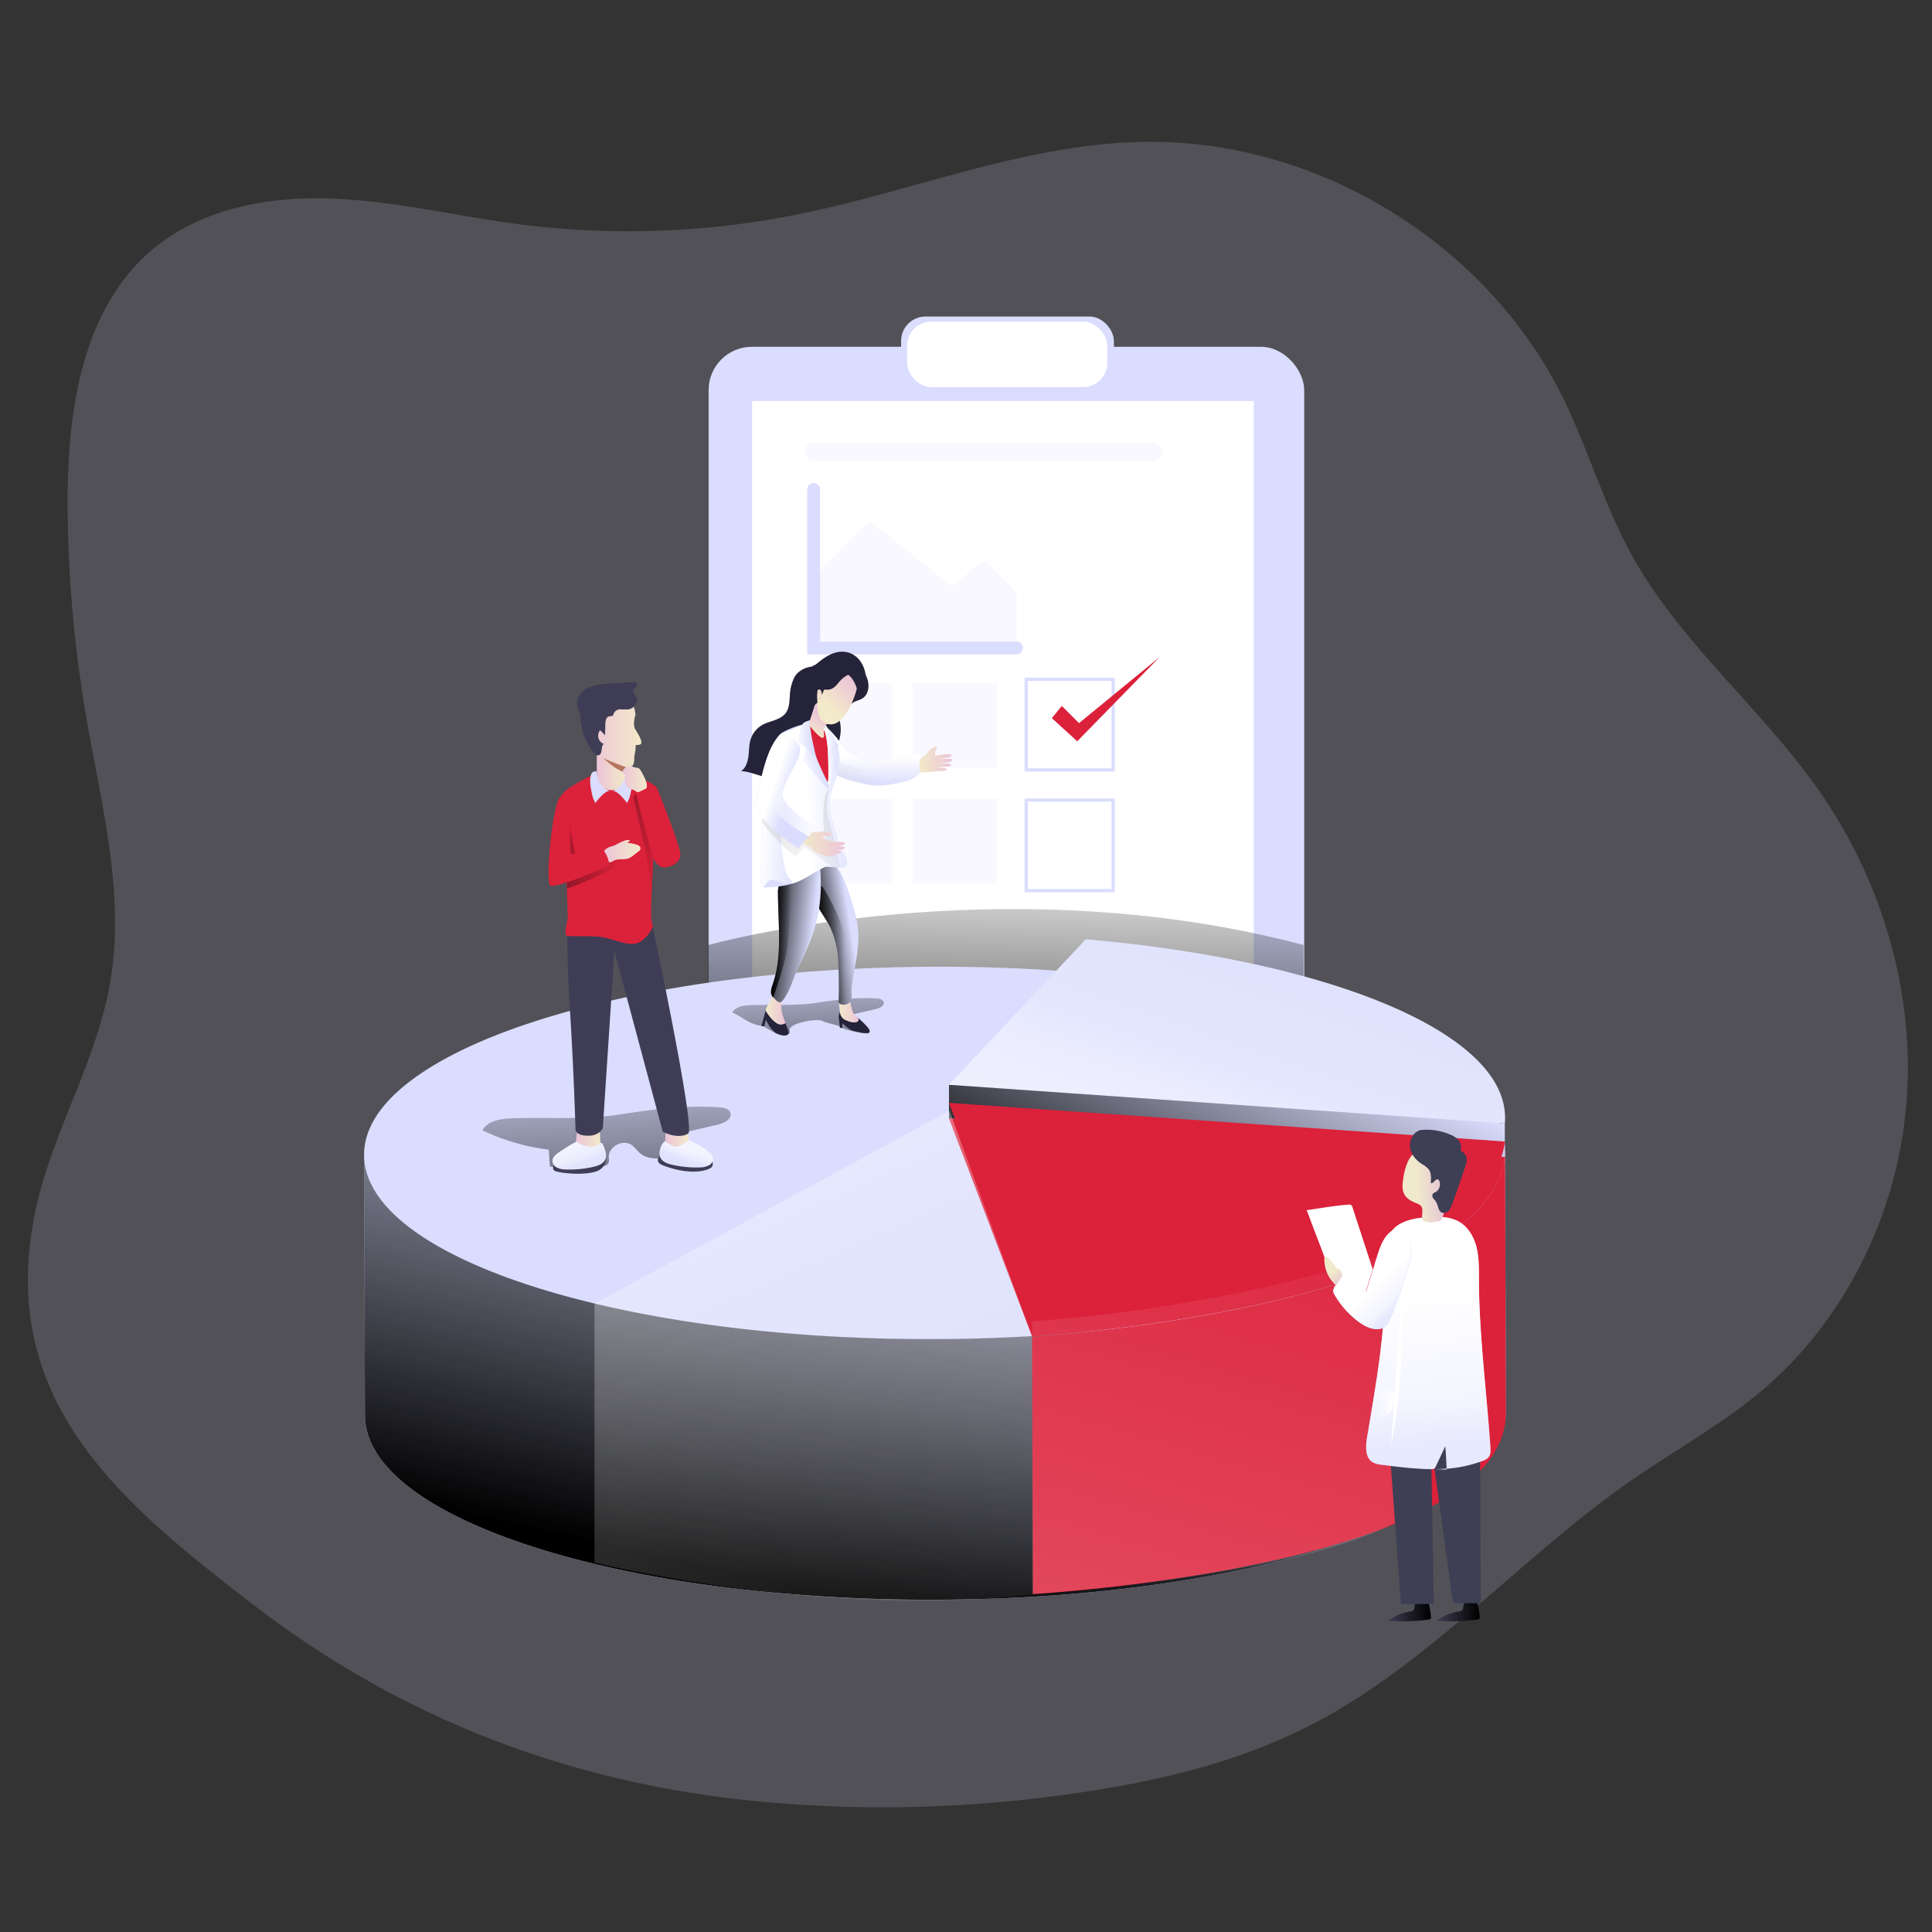 <svg id="Ebene_1" data-name="Ebene 1" xmlns="http://www.w3.org/2000/svg" xmlns:xlink="http://www.w3.org/1999/xlink" viewBox="0 0 1000 1000"><rect x="0" y="0" width="1000" height="1000" fill="#333333" stroke="none"/><defs><style>.cls-1,.cls-2{fill:#daddfd;}.cls-1{opacity:0.18;}.cls-1,.cls-11,.cls-21,.cls-22,.cls-24,.cls-25,.cls-41,.cls-44{isolation:isolate;}.cls-3{fill:#fff;}.cls-4{fill:url(#Unbenannter_Verlauf_38);}.cls-5{fill:url(#Unbenannter_Verlauf_38-2);}.cls-6{fill:url(#Unbenannter_Verlauf_38-3);}.cls-7{fill:url(#Unbenannter_Verlauf_38-4);}.cls-8{fill:#dc213a;}.cls-9{opacity:0.99;fill:url(#Unbenannter_Verlauf_38-5);}.cls-10{fill:#3f3d56;}.cls-11,.cls-21,.cls-22,.cls-24,.cls-25{opacity:0.69;}.cls-11{fill:url(#Unbenannter_Verlauf_40);}.cls-12{fill:url(#Unbenannter_Verlauf_44);}.cls-13{fill:url(#Unbenannter_Verlauf_44-2);}.cls-14{fill:url(#Unbenannter_Verlauf_38-6);}.cls-15{fill:url(#Unbenannter_Verlauf_44-3);}.cls-16{fill:url(#Unbenannter_Verlauf_44-4);}.cls-17{fill:url(#Unbenannter_Verlauf_44-5);}.cls-18{fill:#b6765e;}.cls-19{fill:url(#Unbenannter_Verlauf_44-6);}.cls-20{fill:url(#Unbenannter_Verlauf_38-7);}.cls-21{fill:url(#Unbenannter_Verlauf_40-2);}.cls-22{fill:url(#Unbenannter_Verlauf_40-3);}.cls-23{fill:url(#Unbenannter_Verlauf_38-8);}.cls-24{fill:url(#Unbenannter_Verlauf_40-4);}.cls-25{fill:url(#Unbenannter_Verlauf_40-5);}.cls-26{fill:#3e3e54;}.cls-27{fill:url(#Unbenannter_Verlauf_38-9);}.cls-28{fill:url(#Unbenannter_Verlauf_38-10);}.cls-29{fill:url(#Unbenannter_Verlauf_40-6);}.cls-30{fill:url(#Unbenannter_Verlauf_40-7);}.cls-31{fill:url(#Unbenannter_Verlauf_39);}.cls-32{fill:url(#Unbenannter_Verlauf_40-8);}.cls-33{fill:url(#Unbenannter_Verlauf_39-2);}.cls-34{fill:#25233a;}.cls-35{fill:url(#Unbenannter_Verlauf_44-7);}.cls-36{fill:url(#Unbenannter_Verlauf_44-8);}.cls-37{fill:url(#Unbenannter_Verlauf_50);}.cls-38{fill:url(#Unbenannter_Verlauf_50-2);}.cls-39{fill:url(#Unbenannter_Verlauf_50-3);}.cls-40{fill:url(#Unbenannter_Verlauf_49);}.cls-41,.cls-44{opacity:0.17;}.cls-41{fill:url(#Unbenannter_Verlauf_50-4);}.cls-42{fill:url(#Unbenannter_Verlauf_49-2);}.cls-43{fill:url(#Unbenannter_Verlauf_49-3);}.cls-44{fill:url(#Unbenannter_Verlauf_50-5);}.cls-45{fill:url(#Unbenannter_Verlauf_49-4);}.cls-46{fill:url(#Unbenannter_Verlauf_44-9);}.cls-47{fill:url(#Unbenannter_Verlauf_44-10);}.cls-48{fill:url(#Unbenannter_Verlauf_44-11);}.cls-49{fill:url(#Unbenannter_Verlauf_44-12);}.cls-50{fill:url(#Unbenannter_Verlauf_49-5);}.cls-51{fill:url(#Unbenannter_Verlauf_49-6);}.cls-52{fill:url(#Unbenannter_Verlauf_49-7);}.cls-53{fill:url(#Unbenannter_Verlauf_49-8);}.cls-54{fill:url(#Unbenannter_Verlauf_50-6);}.cls-55{fill:url(#Unbenannter_Verlauf_49-9);}.cls-56{fill:url(#Unbenannter_Verlauf_44-13);}</style><linearGradient id="Unbenannter_Verlauf_38" x1="552.75" y1="12200.95" x2="547.76" y2="12008.47" gradientTransform="matrix(1, 0, 0, -1, -29.97, 12631.37)" gradientUnits="userSpaceOnUse"><stop offset="0" stop-opacity="0"/><stop offset="0.99"/></linearGradient><linearGradient id="Unbenannter_Verlauf_38-2" x1="562.93" y1="12107.77" x2="497.7" y2="11807.18" gradientTransform="matrix(1, 0, 0, -1, -9.51, 12648.22)" xlink:href="#Unbenannter_Verlauf_38"/><linearGradient id="Unbenannter_Verlauf_38-3" x1="541.82" y1="12077.93" x2="506.92" y2="11917.12" gradientTransform="matrix(1, 0, 0, -1, -9.51, 12648.22)" xlink:href="#Unbenannter_Verlauf_38"/><linearGradient id="Unbenannter_Verlauf_38-4" x1="340.79" y1="12101.48" x2="351.1" y2="11931.79" xlink:href="#Unbenannter_Verlauf_38"/><linearGradient id="Unbenannter_Verlauf_38-5" x1="446.18" y1="12143.3" x2="453" y2="12031.1" xlink:href="#Unbenannter_Verlauf_38"/><linearGradient id="Unbenannter_Verlauf_40" x1="715.66" y1="12206.9" x2="639.42" y2="11985.65" gradientTransform="matrix(1, 0, 0, -1, -29.97, 12631.37)" gradientUnits="userSpaceOnUse"><stop offset="0.02" stop-color="#fff" stop-opacity="0"/><stop offset="0.58" stop-color="#fff" stop-opacity="0.39"/><stop offset="0.68" stop-color="#fff" stop-opacity="0.68"/><stop offset="1" stop-color="#fff"/></linearGradient><linearGradient id="Unbenannter_Verlauf_44" x1="373.98" y1="12041.26" x2="386.75" y2="12041.26" gradientTransform="matrix(1, 0, 0, -1, -29.97, 12631.37)" gradientUnits="userSpaceOnUse"><stop offset="0" stop-color="#ecc4d7"/><stop offset="0.42" stop-color="#efd4d1"/><stop offset="1" stop-color="#f2eac9"/></linearGradient><linearGradient id="Unbenannter_Verlauf_44-2" x1="327.91" y1="12040.27" x2="341.02" y2="12040.27" xlink:href="#Unbenannter_Verlauf_44"/><linearGradient id="Unbenannter_Verlauf_38-6" x1="342.84" y1="12204.57" x2="260.45" y2="12169.44" xlink:href="#Unbenannter_Verlauf_38"/><linearGradient id="Unbenannter_Verlauf_44-3" x1="342.69" y1="12190.83" x2="361.45" y2="12190.83" xlink:href="#Unbenannter_Verlauf_44"/><linearGradient id="Unbenannter_Verlauf_44-4" x1="338.82" y1="12232.43" x2="354.02" y2="12232.43" xlink:href="#Unbenannter_Verlauf_44"/><linearGradient id="Unbenannter_Verlauf_44-5" x1="335.38" y1="12252.23" x2="361.96" y2="12252.23" xlink:href="#Unbenannter_Verlauf_44"/><linearGradient id="Unbenannter_Verlauf_44-6" x1="352.27" y1="12227.97" x2="364.71" y2="12227.97" xlink:href="#Unbenannter_Verlauf_44"/><linearGradient id="Unbenannter_Verlauf_38-7" x1="345.97" y1="12194.7" x2="261.98" y2="12209.77" gradientTransform="matrix(1, 0, 0, -1, 0, 12632.65)" xlink:href="#Unbenannter_Verlauf_38"/><linearGradient id="Unbenannter_Verlauf_40-2" x1="335.57" y1="12016.58" x2="327.13" y2="12039.56" xlink:href="#Unbenannter_Verlauf_40"/><linearGradient id="Unbenannter_Verlauf_40-3" x1="382.17" y1="12024.85" x2="386.39" y2="12036.8" xlink:href="#Unbenannter_Verlauf_40"/><linearGradient id="Unbenannter_Verlauf_38-8" x1="664.27" y1="12109.47" x2="589.89" y2="11964.48" gradientTransform="matrix(1, 0, 0, -1, 0, 12632.65)" xlink:href="#Unbenannter_Verlauf_38"/><linearGradient id="Unbenannter_Verlauf_40-4" x1="713.48" y1="12087.71" x2="484.1" y2="11290.49" xlink:href="#Unbenannter_Verlauf_40"/><linearGradient id="Unbenannter_Verlauf_40-5" x1="531.3" y1="11710.79" x2="321.76" y2="12181.87" xlink:href="#Unbenannter_Verlauf_40"/><linearGradient id="Unbenannter_Verlauf_38-9" x1="722.21" y1="11733.42" x2="744.65" y2="11733.42" gradientTransform="matrix(1, 0, 0, -1, -3.98, 12567.11)" xlink:href="#Unbenannter_Verlauf_38"/><linearGradient id="Unbenannter_Verlauf_38-10" x1="747.49" y1="11733.41" x2="769.93" y2="11733.41" gradientTransform="matrix(1, 0, 0, -1, -3.98, 12567.11)" xlink:href="#Unbenannter_Verlauf_38"/><linearGradient id="Unbenannter_Verlauf_40-6" x1="753.1" y1="11713.67" x2="737.5" y2="11898.48" gradientTransform="matrix(1, 0, 0, -1, -3.98, 12567.11)" xlink:href="#Unbenannter_Verlauf_40"/><linearGradient id="Unbenannter_Verlauf_40-7" x1="744.62" y1="11878.83" x2="719.43" y2="11905.38" gradientTransform="matrix(1, 0, 0, -1, -3.98, 12567.11)" xlink:href="#Unbenannter_Verlauf_40"/><linearGradient id="Unbenannter_Verlauf_39" x1="750.72" y1="11954.35" x2="737.7" y2="11953.26" gradientTransform="matrix(1, 0, 0, -1, -3.98, 12567.11)" gradientUnits="userSpaceOnUse"><stop offset="0" stop-color="#e5c5d5"/><stop offset="0.42" stop-color="#ead4d1"/><stop offset="1" stop-color="#f0e9cb"/></linearGradient><linearGradient id="Unbenannter_Verlauf_40-8" x1="715.05" y1="11840.37" x2="725.59" y2="11840.37" gradientTransform="matrix(1, 0, 0, -1, -3.98, 12567.11)" xlink:href="#Unbenannter_Verlauf_40"/><linearGradient id="Unbenannter_Verlauf_39-2" x1="699.51" y1="11901.86" x2="693.89" y2="11908.97" xlink:href="#Unbenannter_Verlauf_39"/><linearGradient id="Unbenannter_Verlauf_44-7" x1="9534.15" y1="12054.11" x2="9544.23" y2="12054.11" gradientTransform="translate(9978.56 12575.65) rotate(180)" xlink:href="#Unbenannter_Verlauf_44"/><linearGradient id="Unbenannter_Verlauf_44-8" x1="9572.05" y1="12052.91" x2="9582.24" y2="12052.91" gradientTransform="translate(9978.56 12575.65) rotate(180)" xlink:href="#Unbenannter_Verlauf_44"/><linearGradient id="Unbenannter_Verlauf_50" x1="9538.01" y1="12095.08" x2="9558.94" y2="12091.84" gradientTransform="translate(9978.56 12575.65) rotate(180)" gradientUnits="userSpaceOnUse"><stop offset="0" stop-opacity="0"/><stop offset="0.97"/></linearGradient><linearGradient id="Unbenannter_Verlauf_50-2" x1="9541.1" y1="12086.42" x2="9558.76" y2="12086.42" xlink:href="#Unbenannter_Verlauf_50"/><linearGradient id="Unbenannter_Verlauf_50-3" x1="9557.86" y1="12092.63" x2="9583.81" y2="12095.46" xlink:href="#Unbenannter_Verlauf_50"/><linearGradient id="Unbenannter_Verlauf_49" x1="9526.44" y1="12169.11" x2="9526.31" y2="12184.42" gradientTransform="translate(9978.56 12575.65) rotate(180)" gradientUnits="userSpaceOnUse"><stop offset="0" stop-color="#fff" stop-opacity="0"/><stop offset="0.97" stop-color="#fff"/></linearGradient><linearGradient id="Unbenannter_Verlauf_50-4" x1="9527.42" y1="12175.73" x2="9589.31" y2="12137.25" xlink:href="#Unbenannter_Verlauf_50"/><linearGradient id="Unbenannter_Verlauf_49-2" x1="9563.14" y1="12154.98" x2="9584.03" y2="12156.5" xlink:href="#Unbenannter_Verlauf_49"/><linearGradient id="Unbenannter_Verlauf_49-3" x1="9536.27" y1="12161.2" x2="9560.85" y2="12159.88" xlink:href="#Unbenannter_Verlauf_49"/><linearGradient id="Unbenannter_Verlauf_50-5" x1="9538.11" y1="12098.39" x2="9595.77" y2="12220.31" xlink:href="#Unbenannter_Verlauf_50"/><linearGradient id="Unbenannter_Verlauf_49-4" x1="9544.52" y1="12233.51" x2="9550.07" y2="12233.51" gradientTransform="translate(9978.19 12632.65) rotate(180)" xlink:href="#Unbenannter_Verlauf_49"/><linearGradient id="Unbenannter_Verlauf_44-9" x1="9553.2" y1="12204.6" x2="9559.13" y2="12195.91" gradientTransform="translate(9978.56 12575.65) rotate(180)" xlink:href="#Unbenannter_Verlauf_44"/><linearGradient id="Unbenannter_Verlauf_44-10" x1="9537.45" y1="12224.08" x2="9550.15" y2="12210.36" gradientTransform="translate(9978.56 12575.65) rotate(180)" xlink:href="#Unbenannter_Verlauf_44"/><linearGradient id="Unbenannter_Verlauf_44-11" x1="9485.83" y1="12182.47" x2="9502.67" y2="12182.47" gradientTransform="translate(9978.56 12575.65) rotate(180)" xlink:href="#Unbenannter_Verlauf_44"/><linearGradient id="Unbenannter_Verlauf_44-12" x1="9541.1" y1="12138.91" x2="9564.11" y2="12138.91" gradientTransform="translate(9978.56 12575.65) rotate(180)" xlink:href="#Unbenannter_Verlauf_44"/><linearGradient id="Unbenannter_Verlauf_49-5" x1="9569.28" y1="12165.9" x2="9578.43" y2="12168.89" xlink:href="#Unbenannter_Verlauf_49"/><linearGradient id="Unbenannter_Verlauf_49-6" x1="9552.64" y1="12178.75" x2="9563.6" y2="12175.75" xlink:href="#Unbenannter_Verlauf_49"/><linearGradient id="Unbenannter_Verlauf_49-7" x1="9557.91" y1="12193.16" x2="9567.36" y2="12193.16" xlink:href="#Unbenannter_Verlauf_49"/><linearGradient id="Unbenannter_Verlauf_49-8" x1="9544.43" y1="12190.71" x2="9552.02" y2="12190.71" xlink:href="#Unbenannter_Verlauf_49"/><linearGradient id="Unbenannter_Verlauf_50-6" x1="9568.84" y1="12088.86" x2="9579.46" y2="12088.86" xlink:href="#Unbenannter_Verlauf_50"/><linearGradient id="Unbenannter_Verlauf_49-9" x1="9583.95" y1="12153.54" x2="9554.8" y2="12156.34" xlink:href="#Unbenannter_Verlauf_49"/><linearGradient id="Unbenannter_Verlauf_44-13" x1="9553.86" y1="12215.79" x2="9555.19" y2="12215.53" gradientTransform="translate(9978.56 12575.65) rotate(180)" xlink:href="#Unbenannter_Verlauf_44"/></defs><title>ioeb</title><path class="cls-1" d="M547.43,929.44c44.54-5.83,89.08-15.36,129.18-35.63,63.19-31.94,110.45-88,168.77-128.26,21.86-15.09,45.29-28,65.65-45,43.77-36.59,70.88-91.81,75.67-148.73S974.55,456.8,942,409.92c-29.94-43.1-72.36-77.07-97.65-123.07-14.38-26.2-22.59-55.42-35.94-82.14C768.69,125.15,681.08,71.94,592.15,73.42c-61.44,1-119.75,25.63-179.93,37.68a444.47,444.47,0,0,1-144.76,4.81c-32.22-4.26-64.13-12.07-96.57-13.17s-66.77,5.34-91.71,26.17C42.48,159.55,34.88,212.53,35,260.29a665.46,665.46,0,0,0,9.46,109.88C52.3,416.06,65,462.63,57,508.5,49.91,550,26.34,587.12,18,628.36-1.59,725.41,62.9,778,130.43,830.09c75.68,58.3,160.67,91.42,255.82,101.68A682.18,682.18,0,0,0,547.43,929.44Z"/><path class="cls-2" d="M459.86,292.91h-2.58c.35-1.05.69-2.12,1-3.19C458.84,290.77,459.36,291.82,459.86,292.91Z"/><path class="cls-2" d="M459.86,292.91h-2.58c.35-1.05.69-2.12,1-3.19C458.84,290.77,459.36,291.82,459.86,292.91Z"/><rect class="cls-2" x="366.78" y="179.5" width="308.28" height="400.1" rx="22.41"/><rect class="cls-3" x="389.28" y="207.56" width="259.65" height="390.32"/><path class="cls-4" d="M366.55,489.14s150-41.89,308.19,0v47.49L366.55,517.27Z"/><path class="cls-2" d="M779.5,730.63c.2,53.21-131.82,96.84-294.95,97.41S189.08,785.93,188.9,732.71l-.48-134.92c40.67-37.41,167.21,38,295.45,37.51C582.21,635,725.28,571.78,779,595.72Z"/><path class="cls-5" d="M779,595.72l.48,134.89c.2,53.23-131.82,96.84-294.95,97.41S189.08,785.93,188.9,732.7l-.46-134.9C188.62,651,321,693.7,484.16,693.13S779.22,648.93,779,595.72Z"/><path class="cls-6" d="M779,595.72c.2,53.21-131.82,96.84-294.95,97.41S188.62,651,188.44,597.8c40.65-37.41,167.19,38,295.43,37.42C582.23,635,725.29,571.78,779,595.72Z"/><path class="cls-2" d="M779,595.72a23.72,23.72,0,0,1-.14,3.15c-4.9,51.79-134.94,93.69-294.81,94.26C321,693.7,188.62,651,188.44,597.8s131.82-96.83,295-97.42c27.22-.09,53.59,1,78.63,3.2C687,514.36,778.88,551.4,779,595.72Z"/><path class="cls-7" d="M265.68,578.81c-6,.2-13.09,1-16,6.24a112.14,112.14,0,0,0,34.33,10l.66,8.82q12.74.36,25.51,0c1.9,0,4.27-.43,4.89-2.25a6.78,6.78,0,0,0,0-2.54c-.19-5.51,7.13-9.6,11.73-6.52,1.78,1.21,3,3.11,4.66,4.49,3.82,3.06,9.23,2.74,14.1,2.28l20.32-2L350.64,587l21.22-5c3.18-.75,7.25-3,6.16-6.06-.75-2.1-3.44-2.63-5.67-2.78-17.81-1.21-34.24,1.07-51.66,3.69C303.09,579.62,283.71,578.28,265.68,578.81Z"/><path class="cls-8" d="M778.9,598.82h0c-9.5,78.78-244.65,93-244.65,93l-43.09-113,287.72,12.08Z"/><path class="cls-8" d="M779,598.82l.46,131.83c1.22,80.52-244.82,94.47-244.82,94.47l-.46-133.22s235.15-14.25,244.64-93Z"/><path class="cls-9" d="M388.83,520.25c-3.68.12-8,.61-9.78,3.8,6.61,3.14,8.61,6.14,15.87,7l7.15,4.16c5.17.14,6.26.4,6.64-.7a4.09,4.09,0,0,0,0-1.56c-.12-3.35,14.56-6.23,17.36-4.35,1.09.73,7.73,2,8.75,2.79,2.33,1.86,12.33,3.77,15.3,3.49l-2.21-3.35-7.28-6.31,12.94-3c1.94-.46,4.42-1.82,3.76-3.7-.46-1.28-2.1-1.61-3.46-1.69-10.86-.74-20.88.65-31.5,2.25S399.82,519.92,388.83,520.25Z"/><path class="cls-10" d="M286.63,602.92a2.59,2.59,0,0,0,0,2.71c.82,1.63,19.6,3.56,24.37-.59s1.28-7.27,1.28-7.27Z"/><path class="cls-10" d="M368.47,601.05a2.58,2.58,0,0,1,.16,2.69c-.73,1.67-9.94,5.34-25.28-.47-5.93-2.21-.8-5.89-.8-5.89Z"/><path class="cls-2" d="M779,578.39a23.57,23.57,0,0,1-.14,3.13l-287.72-20L562,486.18C687,497,778.88,534.05,779,578.39Z"/><path class="cls-11" d="M779,578.39a23.57,23.57,0,0,1-.14,3.13l-287.72-20L562,486.18C687,497,778.88,534.05,779,578.39Z"/><path class="cls-12" d="M356,583.7l.8,8.21s-3.15,4.77-7.26,5.08-5.51-1.68-5.51-1.68l.68-12.1"/><path class="cls-13" d="M298.74,584.57l-.8,8.42s3.23,4.9,7.45,5.22,5.66-1.78,5.66-1.78L310.36,584"/><path class="cls-8" d="M308.86,399.94s-16.33,7.87-16.71,10.47,1.78,66.17,1.78,66.17,5.35,6.87,21.54,6.87c16.64,0,21.93-4.65,21.66-7-.92-8.05,3.39-65.59,3-68.3S324.72,400,324.72,400Z"/><path class="cls-14" d="M319,440.29s-19.6,3.56-20.9,2.3-5.82-33.16-6-32.18c-.26,1.79.82,32.39,1.45,49.4,10.08-3,31.21-13.77,31.21-13.77A22.61,22.61,0,0,0,319,440.29Z"/><path class="cls-15" d="M318.8,437.17h.09a19.22,19.22,0,0,1,3.05-1.51l.75-.32a8.66,8.66,0,0,1,1.56-.52,3.5,3.5,0,0,1,1.29,0c.19,0,.41.11.41.3a.43.43,0,0,1-.09.22,1.9,1.9,0,0,1-.77.57.72.72,0,0,0-.23.12.23.23,0,0,0,0,.25H325a21.19,21.19,0,0,1,4.84,1c.84.35,1.78,1,1.66,2a2.45,2.45,0,0,1-1.09,1.47L328,442.62a10.34,10.34,0,0,1-2.46,1.61c-2.47,1-5.5,0-7.85,1.26-.8.45-1.78,1.16-2.53.7a2,2,0,0,1-.66-.77c-.7-1.19-2.48-4.06-1.55-5.34a7.69,7.69,0,0,1,3.94-2.09A8.71,8.71,0,0,0,318.8,437.17Z"/><path class="cls-16" d="M308.92,390s-.13,5.7,0,9.89c0,3.1,1.1,9.08,7.73,9.08s7.39-7.62,7.28-9.08a38.86,38.86,0,0,0,0-6.65C323.44,389.68,309.29,387.54,308.92,390Z"/><path class="cls-2" d="M308.83,399.4a2.08,2.08,0,0,0-2.62,1c-1,1.65-1,5,0,9.55a17.25,17.25,0,0,0,1.94,5.71s4.35-6.12,7.39-6.37C315.56,409.26,309.52,408.06,308.83,399.4Z"/><path class="cls-2" d="M323.92,399.4a2.08,2.08,0,0,1,2.62,1c1,1.65,1,5,0,9.55a17.26,17.26,0,0,1-2,5.71s-4.34-6.12-7.39-6.37C317.2,409.26,323.22,408.06,323.92,399.4Z"/><path class="cls-10" d="M294,476.58s-1.22,9.42,1.1,47.7c2.17,35.63,2.78,60.57,2.78,60.57s.23,2.93,6.38,3,7.76-4,7.76-4l6-91.48,25,93.35s7.37,4.24,13.13,1.07c4.08-2.26-19-110.45-19-110.45A51,51,0,0,1,294,476.58Z"/><path class="cls-8" d="M295.2,407.46a22.15,22.15,0,0,0-5.91,5.91c-2.61,3.81-6.86,35.86-4.9,44.54.83,3.67,31.06-10,31.06-10s-.71-6.15-3.91-8.23c0,0-14.83,3.17-15.93,2.06S295.2,407.46,295.2,407.46Z"/><path class="cls-17" d="M328.92,369.94s-1.65,5.08-.12,7.5c5.7,8.91,2.46,8,.34,8.19-.27,0,.1,1.79-.66,5-.61,2.58,1.21,8.48-6.75,6-2.28-.71-13.35-3.81-14.13-10.69-1-8.55-6.22-19.38,4.13-23C324.15,358.63,328.19,362,328.92,369.94Z"/><path class="cls-18" d="M324,397.11s-8.07-3-11.72-4.65c0,0,7.59,7.23,11.53,7.12Z"/><path class="cls-8" d="M340.23,408.19s11.3,28.14,11.87,33.45-6.22,7.93-9.25,7.13c-6.71-1.89-5.64-13.38-5.64-13.38Z"/><path class="cls-19" d="M332.59,400.51a11.45,11.45,0,0,0-1.44-2.37,2,2,0,0,0-1-.69,7.47,7.47,0,0,0-.94-.09A4.93,4.93,0,0,1,328,397a5.07,5.07,0,0,0-3.35-.16,3.58,3.58,0,0,0-2.3,2.35,1.51,1.51,0,0,0,.16,1.29,1,1,0,0,0,1.27.19,4.25,4.25,0,0,1-.2,2,6.32,6.32,0,0,0,0,2.67A3.86,3.86,0,0,0,325,407.6c1.17.93,2.87,1,4.06,1.91a4.19,4.19,0,0,0,.59.42,2.64,2.64,0,0,0,1.14.23,3.75,3.75,0,0,0,2.3-.42c.37-.29.64-.7,1-.95a2,2,0,0,0,.41-.3c.35-.45.27-1.48.3-2a4.62,4.62,0,0,0-.28-1.69A27.67,27.67,0,0,0,332.59,400.51Z"/><path class="cls-8" d="M352.1,441.64,336.55,407.1l-8.45,4.1,9.78,32.22s2.8,7.66,8.13,5S351.62,446.33,352.1,441.64Z"/><path class="cls-10" d="M329.67,362.46a5.33,5.33,0,0,1-4.26,4.7,28.74,28.74,0,0,1-4.15,0,3.71,3.71,0,0,0-3.47,1.87c-.22.48-.27,1.07-.68,1.39s-1.19.23-1.78.36c-1.59.34-2,2.38-2,4l-.18,5.87a19.25,19.25,0,0,0-2.56-2.7,4.6,4.6,0,0,0,.77,6.45,4.5,4.5,0,0,0,1.19.67c-1,.63-1,2-1.13,3.14s-.55,2.58-1.78,2.72-1.66-.6-2.23-1.3a31.21,31.21,0,0,1-7-17.9,12.53,12.53,0,0,0-.41-3.17c-.23-.71-.62-1.37-.91-2.09-1.42-3.72,1-8,4.47-10s7.57-2.34,11.56-2.6l12.92-.84a1.61,1.61,0,0,1,.69,0c1,.23,1.2,1.78.57,2.51-1.24,1.66-1.94.69-1.51,2.62C328.25,359.7,329.81,360.37,329.67,362.46Z"/><polygon class="cls-20" points="337.95 444.01 329.17 410.74 327.76 412.73 334.66 442.5 337.44 460.63 337.95 444.01"/><path class="cls-8" d="M337.15,475.94s-12.31,3.34-18.17,3.13S294,475,294,475s-2.14,8.23-1,9.07,6.85.3,15,.62,13.07,4,19.59,3.88,10.37-8.9,10.37-8.9Z"/><path class="cls-2" d="M298.58,591.07c-.53-.37-6.18,3.3-9.22,5.35-1.61,1.1-3.35,2.49-3.41,4.43a4.11,4.11,0,0,0,2.23,3.44,9.74,9.74,0,0,0,4.17,1,54.18,54.18,0,0,0,14-1.17c2.92-.57,6.28-1.68,7.12-4.51a7.53,7.53,0,0,0-.37-4.45c-.48-1.53-1.45-4.38-2.34-3.42C309.2,593.42,304.32,595,298.58,591.07Z"/><path class="cls-2" d="M356.53,590.22a29.44,29.44,0,0,1,9.14,5.13c1.59,1.1,3.35,2.49,3.39,4.41a4,4,0,0,1-2.23,3.46,9.81,9.81,0,0,1-4.15,1,54.71,54.71,0,0,1-14-1.18c-2.93-.57-6.29-1.67-7.13-4.51a7.76,7.76,0,0,1,.37-4.47,6.67,6.67,0,0,1,2.27-3.38s3.56,2.79,5.86,2.9C351.85,593.69,356.53,590.22,356.53,590.22Z"/><path class="cls-21" d="M298.58,591.07c-.53-.37-6.18,3.3-9.22,5.35-1.61,1.1-3.35,2.49-3.41,4.43a4.11,4.11,0,0,0,2.23,3.44,9.74,9.74,0,0,0,4.17,1,54.18,54.18,0,0,0,14-1.17c2.92-.57,6.28-1.68,7.12-4.51a7.53,7.53,0,0,0-.37-4.45c-.48-1.53-1.45-4.38-2.34-3.42C309.2,593.42,304.32,595,298.58,591.07Z"/><path class="cls-22" d="M356.53,590.22a29.44,29.44,0,0,1,9.14,5.13c1.59,1.1,3.35,2.49,3.39,4.41a4,4,0,0,1-2.23,3.46,9.81,9.81,0,0,1-4.15,1,54.71,54.71,0,0,1-14-1.18c-2.93-.57-6.29-1.67-7.13-4.51a7.76,7.76,0,0,1,.37-4.47,6.67,6.67,0,0,1,2.27-3.38s3.56,2.79,5.86,2.9C351.85,593.69,356.53,590.22,356.53,590.22Z"/><polygon class="cls-2" points="491.18 561.5 491.18 578.83 778.88 598.87 778.88 581.52 491.18 561.5"/><polygon class="cls-23" points="491.18 561.5 491.18 578.83 778.88 598.87 778.88 581.52 491.18 561.5"/><path class="cls-8" d="M778.9,590.86h0c-9.51,78.81-244.67,93.06-244.67,93.06L491.16,570.85Z"/><path class="cls-24" d="M534.23,683.92V825.1S671.16,816,722.09,788.17L719,648.29S644.17,675.92,534.23,683.92Z"/><path class="cls-25" d="M491.46,574.91,307.72,674.76V808.82s120.2,29.78,226.51,16.3V691.9Z"/><rect class="cls-2" x="466.4" y="163.83" width="110.15" height="32.81" rx="12.67"/><rect class="cls-3" x="469.51" y="166.44" width="103.61" height="33.94" rx="12.49"/><rect class="cls-1" x="418.03" y="353.51" width="43.75" height="43.75"/><rect class="cls-1" x="418.03" y="413.51" width="43.75" height="43.75"/><rect class="cls-1" x="472.4" y="353.51" width="43.75" height="43.75"/><rect class="cls-1" x="472.4" y="413.51" width="43.75" height="43.75"/><rect class="cls-1" x="416.48" y="229.13" width="185" height="9.37" rx="4.69"/><path class="cls-2" d="M577,399.35H530.32V350.79H577Zm-45-1.67h43.32V352.46H532Z"/><path class="cls-2" d="M577,461.84H530.32V413.3H577Zm-45-1.67h43.32V414.92H532Z"/><path class="cls-2" d="M526.11,338.71H417.82V253.4a3.33,3.33,0,0,1,3.33-3.32h0a3.32,3.32,0,0,1,3.33,3.3v78.69H526.11a3.33,3.33,0,0,1,3.33,3.31h0A3.33,3.33,0,0,1,526.11,338.71Z"/><polygon class="cls-1" points="423.34 296.63 450.22 269.77 492.73 303.51 509.6 289.76 526.16 306.32 526.16 332.07 424.5 332.07 423.34 296.63"/><polygon class="cls-8" points="544.44 371.72 557.57 383.68 600.22 340.08 558.5 374.29 549.59 365.38 544.44 371.72"/><path class="cls-26" d="M740.64,836.7a1.67,1.67,0,0,1-.11,1,1.7,1.7,0,0,1-1.28.59,93.53,93.53,0,0,1-21,.53,30.17,30.17,0,0,1,11.5-4.73,2.07,2.07,0,0,0,2.33-1.79c0-.1,0-.21,0-.31a14.91,14.91,0,0,1,.79-3.09,1.26,1.26,0,0,1,.4-.61,1.28,1.28,0,0,1,.67-.09l3.63.19c1.45.09,1.51,0,1.87,1.44A48.51,48.51,0,0,1,740.64,836.7Z"/><path class="cls-26" d="M765.92,836.7a1.67,1.67,0,0,1-.12,1,1.7,1.7,0,0,1-1.28.59,93.45,93.45,0,0,1-21,.53A30.1,30.1,0,0,1,755,834.1a2.85,2.85,0,0,0,2.06-1,3.15,3.15,0,0,0,.29-1.09,14.16,14.16,0,0,1,.79-3.09,1.1,1.1,0,0,1,.4-.61,1.24,1.24,0,0,1,.66-.09l3.63.19c1.46.09,1.51,0,1.88,1.44A49.58,49.58,0,0,1,765.92,836.7Z"/><path class="cls-27" d="M740.64,836.7a1.67,1.67,0,0,1-.11,1,1.7,1.7,0,0,1-1.28.59,93.53,93.53,0,0,1-21,.53,30.17,30.17,0,0,1,11.5-4.73,2.07,2.07,0,0,0,2.33-1.79c0-.1,0-.21,0-.31a14.91,14.91,0,0,1,.79-3.09,1.26,1.26,0,0,1,.4-.61,1.28,1.28,0,0,1,.67-.09l3.63.19c1.45.09,1.51,0,1.87,1.44A48.51,48.51,0,0,1,740.64,836.7Z"/><path class="cls-28" d="M765.92,836.7a1.67,1.67,0,0,1-.12,1,1.7,1.7,0,0,1-1.28.59,93.45,93.45,0,0,1-21,.53A30.1,30.1,0,0,1,755,834.1a2.85,2.85,0,0,0,2.06-1,3.15,3.15,0,0,0,.29-1.09,14.16,14.16,0,0,1,.79-3.09,1.1,1.1,0,0,1,.4-.61,1.24,1.24,0,0,1,.66-.09l3.63.19c1.46.09,1.51,0,1.88,1.44A49.58,49.58,0,0,1,765.92,836.7Z"/><path class="cls-26" d="M716.64,713.76l8.5,116.61,17-.19-1.47-83.39,11.4,82.93,14.36.13-.54-124.58S750.08,675.94,716.64,713.76Z"/><path class="cls-3" d="M685.51,650.61c-2.17-6-5.29-13.79-7.46-19.75-.56-1.51-1.11-3-1.76-4.48,7.34-1,14.31-2.36,21.71-2.85a1.64,1.64,0,0,1,2,1.13,1.8,1.8,0,0,1,.06.32l10.46,32-5.93,19.33Z"/><path class="cls-2" d="M742.61,760.39a67.84,67.84,0,0,0,25.07-4.31,6.91,6.91,0,0,0,2.65-1.59c1.27-1.42,1.22-3.56,1.09-5.46-2-29-5.87-57.87-6-86.91,0-5.37.09-10.79-1.13-16s-4-10.32-8.48-13.19c-4.93-3.14-11.17-3.19-17-2.75-5.41.41-11.05,1.24-15.52,4.31-10.25,7-5.84,25.59-6.3,36.17a431.78,431.78,0,0,1-5.13,47.17c-1.36,8.8-2.86,17.58-4.33,26.36-.76,4.55-1,10.25,2.89,12.68a11.75,11.75,0,0,0,4.78,1.33c6.75.87,13.52,1.71,20.33,2.08,1.69.09,3.39.15,5.09.17,2.09,0,2-.38,2.91-2.23q2.28-4.86,4.53-9.72.52,6,.71,12.19"/><path class="cls-29" d="M742.62,760.19a67.84,67.84,0,0,0,25.12-4.32,6.73,6.73,0,0,0,2.64-1.58c1.27-1.42,1.23-3.55,1.1-5.46-2-29-5.87-57.87-6-86.91,0-5.37.09-10.8-1.13-16s-4-10.33-8.48-13.19c-4.93-3.14-11.17-3.2-17-2.75-5.41.41-11,1.24-15.51,4.3-10.25,7-5.84,25.59-6.3,36.16A431.72,431.72,0,0,1,712,717.61c-1.35,8.8-2.85,17.58-4.33,26.37-.75,4.55-1,10.24,2.9,12.67a11.54,11.54,0,0,0,4.77,1.32c6.76.88,13.52,1.72,20.34,2.08,1.69.09,3.39.15,5.09.18,2.09,0,2-.37,2.91-2.23l4.53-9.72q.52,6.09.7,12.19"/><path class="cls-2" d="M723.06,673.93c-1.12,3.13-2.23,6.25-3.65,9.24a8.93,8.93,0,0,1-3.1,4,6.45,6.45,0,0,1-3,.85c-3.86.21-7.48-1.82-10.55-4.16a46.19,46.19,0,0,1-11.87-13.49,4.51,4.51,0,0,1-.71-1.76,4.85,4.85,0,0,1,1.22-3.14l4.38-6.29a48.32,48.32,0,0,0,9.81,9.51,1.42,1.42,0,0,0,1.16.37c.42-.13.61-.61.74-1l5.31-17.31c1.68-5.43,3.77-11.41,8.77-14.12a4.61,4.61,0,0,1,2-.64,4.76,4.76,0,0,1,3.28,1.69c4.34,4.44,4.14,10.33,2.78,15.88Q726.85,663.91,723.06,673.93Z"/><path class="cls-30" d="M723,673.7c-1.12,3.12-2.23,6.25-3.65,9.24a8.93,8.93,0,0,1-3.11,4,6.67,6.67,0,0,1-3.06.86c-3.85.2-7.47-1.83-10.54-4.17a46.19,46.19,0,0,1-11.87-13.49,4.71,4.71,0,0,1-.72-1.75,4.87,4.87,0,0,1,1.23-3.15l4.38-6.28a48,48,0,0,0,9.81,9.5,1.39,1.39,0,0,0,1.15.37c.43-.13.62-.62.75-1l5.31-17.31c1.67-5.44,3.76-11.42,8.77-14.12a4.37,4.37,0,0,1,2-.64,4.65,4.65,0,0,1,3.28,1.68c4.34,4.44,4.14,10.33,2.77,15.87A213.62,213.62,0,0,1,723,673.7Z"/><path class="cls-31" d="M736.21,626.58a4.29,4.29,0,0,0-.39-1.9c-.6-1.13-1.93-1.61-3.12-2.07-2.33-.91-4.65-2.26-5.83-4.46-1.29-2.4-1-5.32-.56-8a31.94,31.94,0,0,1,2.34-8.74,12.86,12.86,0,0,1,6.13-6.44c3.4-1.51,7.41-.94,10.82.49a9.84,9.84,0,0,1,3.48,2.23c2,2.18,2.18,5.43,2.08,8.38A80,80,0,0,1,746.67,630a3.59,3.59,0,0,1-.84,1.51,3.15,3.15,0,0,1-1.51.68c-1.88.44-5.36.94-7.14-.1S736.27,628.6,736.21,626.58Z"/><path class="cls-26" d="M730,594.77c.77,3.27,3.22,5.94,6,7.77a12.63,12.63,0,0,1,3.42,2.61c1.52,2,1.36,4.68,1.13,7.14.69.31,1.43-.33,1.93-.91s1.28-1.2,1.95-.82a1.47,1.47,0,0,1,.55.7,4.65,4.65,0,0,1-2.13,5.88,3.67,3.67,0,0,0-1.09.61,2,2,0,0,0,0,2.35c.45.72,1.11,1.29,1.55,2,1.15,1.81,1,4.6,2.89,5.52a3.25,3.25,0,0,0,3.59-.89,9.46,9.46,0,0,0,1.85-3.45q3.57-9.76,6.82-19.65a9.59,9.59,0,0,0,.71-3.93,4.86,4.86,0,0,0-2.12-3.43,2.42,2.42,0,0,1-.86-.73,2.53,2.53,0,0,1,0-1.54,5.38,5.38,0,0,0-1.65-4.25,11.88,11.88,0,0,0-4-2.52A31.35,31.35,0,0,0,736,584.83C731.53,585.17,729,590.77,730,594.77Z"/><path class="cls-3" d="M725.51,667.49A344.8,344.8,0,0,1,720,748.87"/><path class="cls-32" d="M721.47,720.32a19.56,19.56,0,0,1-.41,7.19,10.06,10.06,0,0,1-4,5.83c-1.19.76-2.84,1.16-4,.31a4.38,4.38,0,0,1-1.32-2.57,21,21,0,0,1-.65-5.86c.09-1.5.68-5.45,2.49-5.86a6.35,6.35,0,0,1,1.43.28c.71.09,1.44.15,2.15.23Z"/><path class="cls-33" d="M691.53,665.33a18,18,0,0,1-6-14.72c1.38-.19,2.55.94,3.44,2s1.91,2.38,2.78,3.63a1.24,1.24,0,0,0,.58.55c.33.11.74-.06,1,.11a1,1,0,0,1,.36.44,21,21,0,0,1,1.27,2.82"/><path class="cls-34" d="M405,526.35s3.4,6.85,3.22,8.38-3.37,1.83-6.45,0-5.4-6.88-5.4-6.88l-.77,3.32h-1.49l2.26-8.28S402.66,525.48,405,526.35Z"/><path class="cls-34" d="M434.76,523.86a6.35,6.35,0,0,0-.63,2.68c.1,1.22.63,5.52.63,5.52H436v-2.43s3.55,3.45,5.6,3.92,7,2,8.41.66-6.32-7.69-6.32-7.69Z"/><path class="cls-35" d="M442.72,525.61c.83.76,2.07,1.68,1.58,2.7a1.66,1.66,0,0,1-1.17.8,7.81,7.81,0,0,1-4.34-.66,7.66,7.66,0,0,1-2.31-1.14,5.2,5.2,0,0,1-1.72-3.45,32.09,32.09,0,0,1-.38-5.6c.37-2.61,2.83-6.39,4.64-3.15C440.46,517.78,440.24,523.33,442.72,525.61Z"/><path class="cls-36" d="M404.17,515.92a.37.37,0,0,0-.49.2v0l.79,0c.83,1.09.13,2.61,0,4-.47,4.34,2.32,9.29,2.09,9.53a7.42,7.42,0,0,1-1.79.61c-2.76.72-6.48-3.89-8-6.33a2.52,2.52,0,0,1-.42-1.06,2.62,2.62,0,0,1,.4-1.33l1.65-3.25c.78-1.54,1.94-3.31,3.67-3.21C403.42,515.23,403.42,514.75,404.17,515.92Z"/><path class="cls-2" d="M441.82,470a55.43,55.43,0,0,1,2.49,13.69,74.29,74.29,0,0,1-1.43,14.78l-2,12c-.45,2.65.51,5.87-.71,7.86s-4.87,2.38-6.15.5c.14-9,.33-14.51-.37-23.49-.5-6.41-2.65-13.72-5.55-18.26-2-3.08-9.18-14.92-11.12-18.05s-1.62-4.54-1.14-8.86c.93-8.44,12.76-5.93,16.75-1.74C436.75,452.75,439.8,463.12,441.82,470Z"/><path class="cls-37" d="M417,459c.57.93,1.6,2.59,2.8,4.57,2.92,4.76,6.94,11.28,8.32,13.48,2.9,4.54,5.06,11.86,5.56,18.27a218.87,218.87,0,0,1,.36,23.49A2.85,2.85,0,0,0,436,520a4.35,4.35,0,0,0,1.44,0h0a3.9,3.9,0,0,0,2.74-1.65c1.22-2,.26-5.18.7-7.86q1-6,2-12a74.36,74.36,0,0,0,1.43-14.78A55.35,55.35,0,0,0,441.83,470c-2-6.87-5.06-17.25-9.2-21.6-4-4.19-15.82-6.7-16.75,1.74C415.38,454.49,415.08,455.88,417,459Z"/><path class="cls-38" d="M419.8,463.57c2.92,4.76,6.94,11.28,8.32,13.48,2.9,4.54,5.06,11.86,5.56,18.27a218.87,218.87,0,0,1,.36,23.49A2.85,2.85,0,0,0,436,520h1.48V487.88c0-10.46-11.5-28.53-11.5-28.53C423.7,456.92,421.38,460.22,419.8,463.57Z"/><path class="cls-2" d="M411.21,505.4c-1.62,4.36-3,9-5.62,11.88-1.67,1.87-2.09,2.75-5.84-1.6-1.83-2.12-.33-4.5.58-7.33,4.52-14.06,2.4-30.85,2.32-46.63-.08-12.68,21.08-22.74,21.93-11.65C426.85,479.66,415.53,493.74,411.21,505.4Z"/><path class="cls-39" d="M400.2,516.19c2,1.92,3.12,3.69,4.79,1.82,2.61-2.91,4.6-8.25,6.22-12.6,4.32-11.67,14.75-27.11,13.37-55.33-.48-10-17.77-2.9-21.3,7.79a12,12,0,0,0-.63,3.86c.08,15.77,2.2,32.57-2.32,46.62C399.42,511.18,398.16,514.28,400.2,516.19Z"/><path class="cls-34" d="M435.37,337.32c-4.55.2-8.57,2.9-12.08,5.79a7.14,7.14,0,0,1-1.78,1.2c-.84.33-1,.7-1.89.81-3.32.45-6.88,2.51-8.46,5.45a24,24,0,0,0-2.35,9.67c-.21,3-.28,6.31-2.08,8.77-2.78,3.8-8.33,4-12.4,6.35a13.29,13.29,0,0,0-6,8.06c-.72,2.75-.58,5.63-1,8.44s-1.42,5.76-3.78,7.3c4.52-.06,11,3.39,15.55,3.32,1.62,0,1.28-3.56,2.84-4a14.82,14.82,0,0,0,4.51-2.39,39,39,0,0,0,13.94-18.74c1-3,11.58,12,12.81,9.13,6.64-15.56-6-23.33-2.87-24,2.56-.54,5.21.31,7.83.18C453.46,362,450.2,336.67,435.37,337.32Z"/><path class="cls-2" d="M453.27,394a45.12,45.12,0,0,0,9.71-1.38l11.36-2.45a3.42,3.42,0,0,1,1.65-.08,2.62,2.62,0,0,1,1.41,1.27c1.93,3.23.36,7.63-2.52,10s-6.71,3.32-10.4,4c-4.92,1-10,1.8-14.93.78-6.08-1.27-14.63-3-19.39-7-.62-.52,2.18-3.22,1.81-3.94a6,6,0,0,1-.46-2.65c0-1.93-7-15-4.85-16.08s9.83,10.13,11.15,11.34A23.3,23.3,0,0,0,453.27,394Z"/><path class="cls-40" d="M430.86,397.44c-.53.77-1,1.49-.67,1.73,4.76,4,13.32,5.74,19.39,7,4.91,1,10,.2,14.93-.78,3.69-.73,7.52-1.62,10.4-4a10.24,10.24,0,0,0,1.41-1.46.43.43,0,0,0,0-.07c1.89-2.47,2.66-5.88,1.08-8.52a2.66,2.66,0,0,0-1.42-1.26,3.26,3.26,0,0,0-1.64.08L463,392.57A46.87,46.87,0,0,1,453.3,394a23.32,23.32,0,0,1-15.46-6.12c-1.32-1.21-9.13-12.31-11.14-11.34s4.8,14.15,4.84,16.08a6,6,0,0,0,.46,2.65c.2.38-.5,1.33-1.1,2.2Z"/><path class="cls-41" d="M430.16,399.19c4.76,4,13.31,5.74,19.39,7,4.91,1,10,.2,14.93-.78,3.69-.73,7.52-1.62,10.4-4a9.65,9.65,0,0,0,1.4-1.46.18.18,0,0,0,.05-.07l-.29-5.22c-.38.34-2.42,1.33-11.55,4.05-13.36,4-30-4.76-30-4.76l-3.64,3.52h0C430.34,398.23,429.87,399,430.16,399.19Z"/><path class="cls-2" d="M394,457.06a2.82,2.82,0,0,0,.88,1.9,3,3,0,0,0,2,.34c1.86-.14,4-.23,6.15-.47a29.79,29.79,0,0,0,6.73-1.43c7.62-2.73,14.65-7.58,17.19-8.63,1.81-.72,9.18,1.19,10.54-.21,3.25-3.32-2.68-8.45-3.7-13-1.77-8-5.58-15.93-3.89-23.89a56.74,56.74,0,0,1,2-6.25c1.65-4.87,3.66-11.66,2.12-16.76-1.2-4-3.12-9.72-6.41-12.44-3.78-3.11-5.1-1.67-10-1.54-3.41.09-12.75,3.88-13.78,5.35-10.67,15.41-8.37,45-10,67.37A39.94,39.94,0,0,0,394,457.06Z"/><path class="cls-42" d="M394,457.06a2.86,2.86,0,0,0,.87,1.9c.56.42,2.93-3.32,3.62-3.4,4.34-.32,7,2.77,11.28,1.84.38-.89.13-1.77-1-2.65-6-4.39-3.86-49.34-2.27-61.59-3.66,1.27-2-14-2.61-13.1-10.68,15.4-8.38,44.95-10.06,67.37A39.78,39.78,0,0,0,394,457.06Z"/><path class="cls-43" d="M408.68,454.77c1.16.86,1.42,1.74,1,2.66,5.82-1.28,11.73-6.21,17.19-8.63,1.8-.78,9.18,1.19,10.55-.22,3.25-3.31-2.69-8.44-3.7-13-1.78-8-5.58-15.92-3.89-23.88a54.68,54.68,0,0,1,2-6.25c1.64-4.86,3.65-11.66,2.12-16.76-1.21-4-3.13-9.72-6.41-12.43-3.79-3.12-5.11-1.68-10-1.55-1.28,0-11.59,4.61-13.78,5.36C402.2,392.33,402.64,450.39,408.68,454.77Z"/><path class="cls-44" d="M429.08,407.91s-2,9.17-.33,15.15,6.12,25,6.13,25.52-2.9.82-2.9.82l-15.5-10.93-4.74,4.65a75,75,0,0,1-17.09-17.39l.23-6.07,33.24,18.07a14.56,14.56,0,0,1-1.32-5.14C426.47,429.41,424.59,414.43,429.08,407.91Z"/><polygon class="cls-2" points="431.35 390.37 433.67 394.46 429.08 407.91 428.12 407.61 428.64 393.51 431.35 390.37"/><polygon class="cls-45" points="431.35 390.37 433.67 394.46 429.08 407.91 428.12 407.61 428.64 393.51 431.35 390.37"/><path class="cls-8" d="M428.62,390.88c.1,5.31.35,14.53-.29,13.74-2.28-2.82-13.48-29.79-9.81-30.34C422.93,373.62,428.26,372.4,428.62,390.88Z"/><path class="cls-46" d="M418.54,374.93s3.6,4.91,6.54,6.82a1,1,0,0,0,1.32-.29.94.94,0,0,0,.15-.63,12.09,12.09,0,0,1,0-3.18,4.74,4.74,0,0,1,.89-2.22,2.76,2.76,0,0,1,.86-.73c3-1.68-3.32-14.39-6.24-10.75Z"/><path class="cls-34" d="M449,351.61c1.16,3.56.45,8.1-2.77,10-1.7,1-3.88,1.19-5.3,2.55-2.44-3.06-7.61-2.83-9.82-6a6.17,6.17,0,0,1-.74-4.9,10.84,10.84,0,0,1,2.46-4.4,12.57,12.57,0,0,1,5.38-3.8C443.57,343.23,447.34,346.54,449,351.61Z"/><path class="cls-47" d="M443.46,356.2c.22.63-5.6,21.13-15.17,18.5-4.37-1.2-5.05-6-5.31-9.95a43.06,43.06,0,0,1,.29-8.49S437.28,338.06,443.46,356.2Z"/><path class="cls-34" d="M412.29,366.52a2.64,2.64,0,0,0,1.53,1.42,5.61,5.61,0,0,0,2.11.31,4.58,4.58,0,0,0,1.86-.34,5.45,5.45,0,0,0,1.44-1.14c-.22.29,1-.79,3.83-3,0-2.38-1.19-7.47,1.33-6.8,1,.27,1,2.92,1.09,3.11-.11-.6.71-2.06,1.08-3.15,2.07.09,4.26.49,7.13-3.17,4.68-6,9.69-5.53,9.69-5.53-3-1.95-6.84-6.38-14.89-5.14-3.58.56-5.08,3.48-5.62,6.55a18.07,18.07,0,0,0-2.65,1.62c-2.82,2.14-4.46,5.49-5.51,8.87-.43,1.4-.78,2.83-1.29,4.2A9.81,9.81,0,0,1,412.29,366.52Z"/><path class="cls-48" d="M492.48,391.2c-.77,1.33-5.38,1.14-6.47,1.71.36,0,4.87-.2,6-.17.86,0,.86,1,.22,1.33-1.54.78-5.11.54-6.34.9a43,43,0,0,1,5.52.32c.76.14,1.57,1.29-.91,1.52a46.63,46.63,0,0,0-4.69.27c-.66.13,4.12.35,4.2,1,.16,1.38-4.77,1-5.14,1.07-2.32.21-6.81.82-8.58.66,0-1.86-1.2-4.36.38-7.3.24-.44,2.74-1.86,3-2.27,1.2-1.88,2.66-3.35,4.11-3.69,2.42-.54.28,1.49.19,3.13-.13,2.08.37,1.48,3.32.93C488,390.54,493.24,389.94,492.48,391.2Z"/><path class="cls-49" d="M424.65,430.5a13.66,13.66,0,0,1,5.38.63.48.48,0,0,1,.26.16.49.49,0,0,1,0,.24,1.62,1.62,0,0,1-1.5,1.21,12.88,12.88,0,0,1-2.06-.13c-.35,0-.8.12-.8.47a.54.54,0,0,0,.1.3,4,4,0,0,0,2.36,1.54,19.36,19.36,0,0,0,5.8.91,14.11,14.11,0,0,1,2.6.11c.28.06.59.18.63.46a.66.66,0,0,1-.3.53c-1.22,1-3,1-4.56,1l3.25.27a2.48,2.48,0,0,1,1.51.47,2.13,2.13,0,0,1-1.32,1,7.1,7.1,0,0,1-1.72.21l-2.61.06a8.6,8.6,0,0,1,3.58.66.45.45,0,0,1,.24.16c.12.21-.12.44-.33.56-1.82,1-4,.71-6,.44l3,.71c.14,0,.3.09.31.23a.21.21,0,0,1-.08.17,1,1,0,0,1-.71.23,16,16,0,0,1-6.47-.74,20.81,20.81,0,0,1-2.7-1.28,7.85,7.85,0,0,1-1.32-.82,7.49,7.49,0,0,1-1.11-1.21c-.77-1-4.73-2.61-5.42-3.67a.88.88,0,0,1-.17-.41c0-.29-.2-1.14,0-1.33.7-.66,1.65-.7,2-1.6.15-.4,2.05-1.18,2.22-1.57.23-.54,2,.27,2.53.31A23.84,23.84,0,0,0,424.65,430.5Z"/><path class="cls-2" d="M413.22,439.08l9.41-10.83s-18.4-10.61-17.64-17.53,8.12-15.15,9.05-21.89-10.24-8.75-10.24-8.75c-7.58,8.12-9.19,22.14-12.6,33.39C388.18,423.25,413.22,439.08,413.22,439.08Z"/><path class="cls-50" d="M413.22,439.08l5.3-6.13,4.09-4.7s-18.4-10.61-17.64-17.53a14.41,14.41,0,0,1,.62-2.81c2-6.27,7.63-13.23,8.43-19.06,1-6.72-10.22-8.77-10.22-8.77-7.58,8.12-9.19,22.14-12.6,33.39C388.18,423.25,413.22,439.08,413.22,439.08Z"/><path class="cls-2" d="M417.51,387.49l-1.65,5.86s9.83,12.61,12.26,14.26-.39-3.92-.39-3.92-5.82-11.5-6.26-14.76S417.51,387.49,417.51,387.49Z"/><path class="cls-51" d="M417.51,387.49l-1.65,5.86s9.83,12.61,12.26,14.26-.39-3.92-.39-3.92-5.82-11.5-6.26-14.76S417.51,387.49,417.51,387.49Z"/><path class="cls-2" d="M419.22,372.81a9.69,9.69,0,0,0-3.36,1.47c-1,.93-2.77,9.05-2.77,9.05l9.44,8.84S418.6,376.67,419.22,372.81Z"/><path class="cls-52" d="M419.22,372.81a9.69,9.69,0,0,0-3.36,1.47c-1,.93-2.77,9.05-2.77,9.05l9.44,8.84S418.6,376.67,419.22,372.81Z"/><path class="cls-2" d="M426.54,377.65c2.2,5,2.21,16.8,2.21,16.8l5.38-8.44-6.7-10.58A4.74,4.74,0,0,0,426.54,377.65Z"/><path class="cls-53" d="M426.54,377.65c2.2,5,2.21,16.8,2.21,16.8l5.38-8.44-6.7-10.58A4.74,4.74,0,0,0,426.54,377.65Z"/><path class="cls-54" d="M400.2,516.19a186.27,186.27,0,0,0,6.57-21.47c2-9.21,3-37.33,3-37.33a29.81,29.81,0,0,1-6.73,1.44,11.64,11.64,0,0,0-.34,2.88c.08,15.78,2.2,32.58-2.32,46.63C399.42,511.18,398.16,514.28,400.2,516.19Z"/><path class="cls-55" d="M401.72,419.68c1.58,4.47,16.82,13.27,16.82,13.27l4.09-4.7s-18.4-10.61-17.64-17.53a14.41,14.41,0,0,1,.62-2.81S400.13,415.21,401.72,419.68Z"/><path class="cls-56" d="M425.3,361.07s-1.32.11-.95-1,0-2.5-.71-2.39-.23,4.24.28,4.56S425.3,361.07,425.3,361.07Z"/></svg>